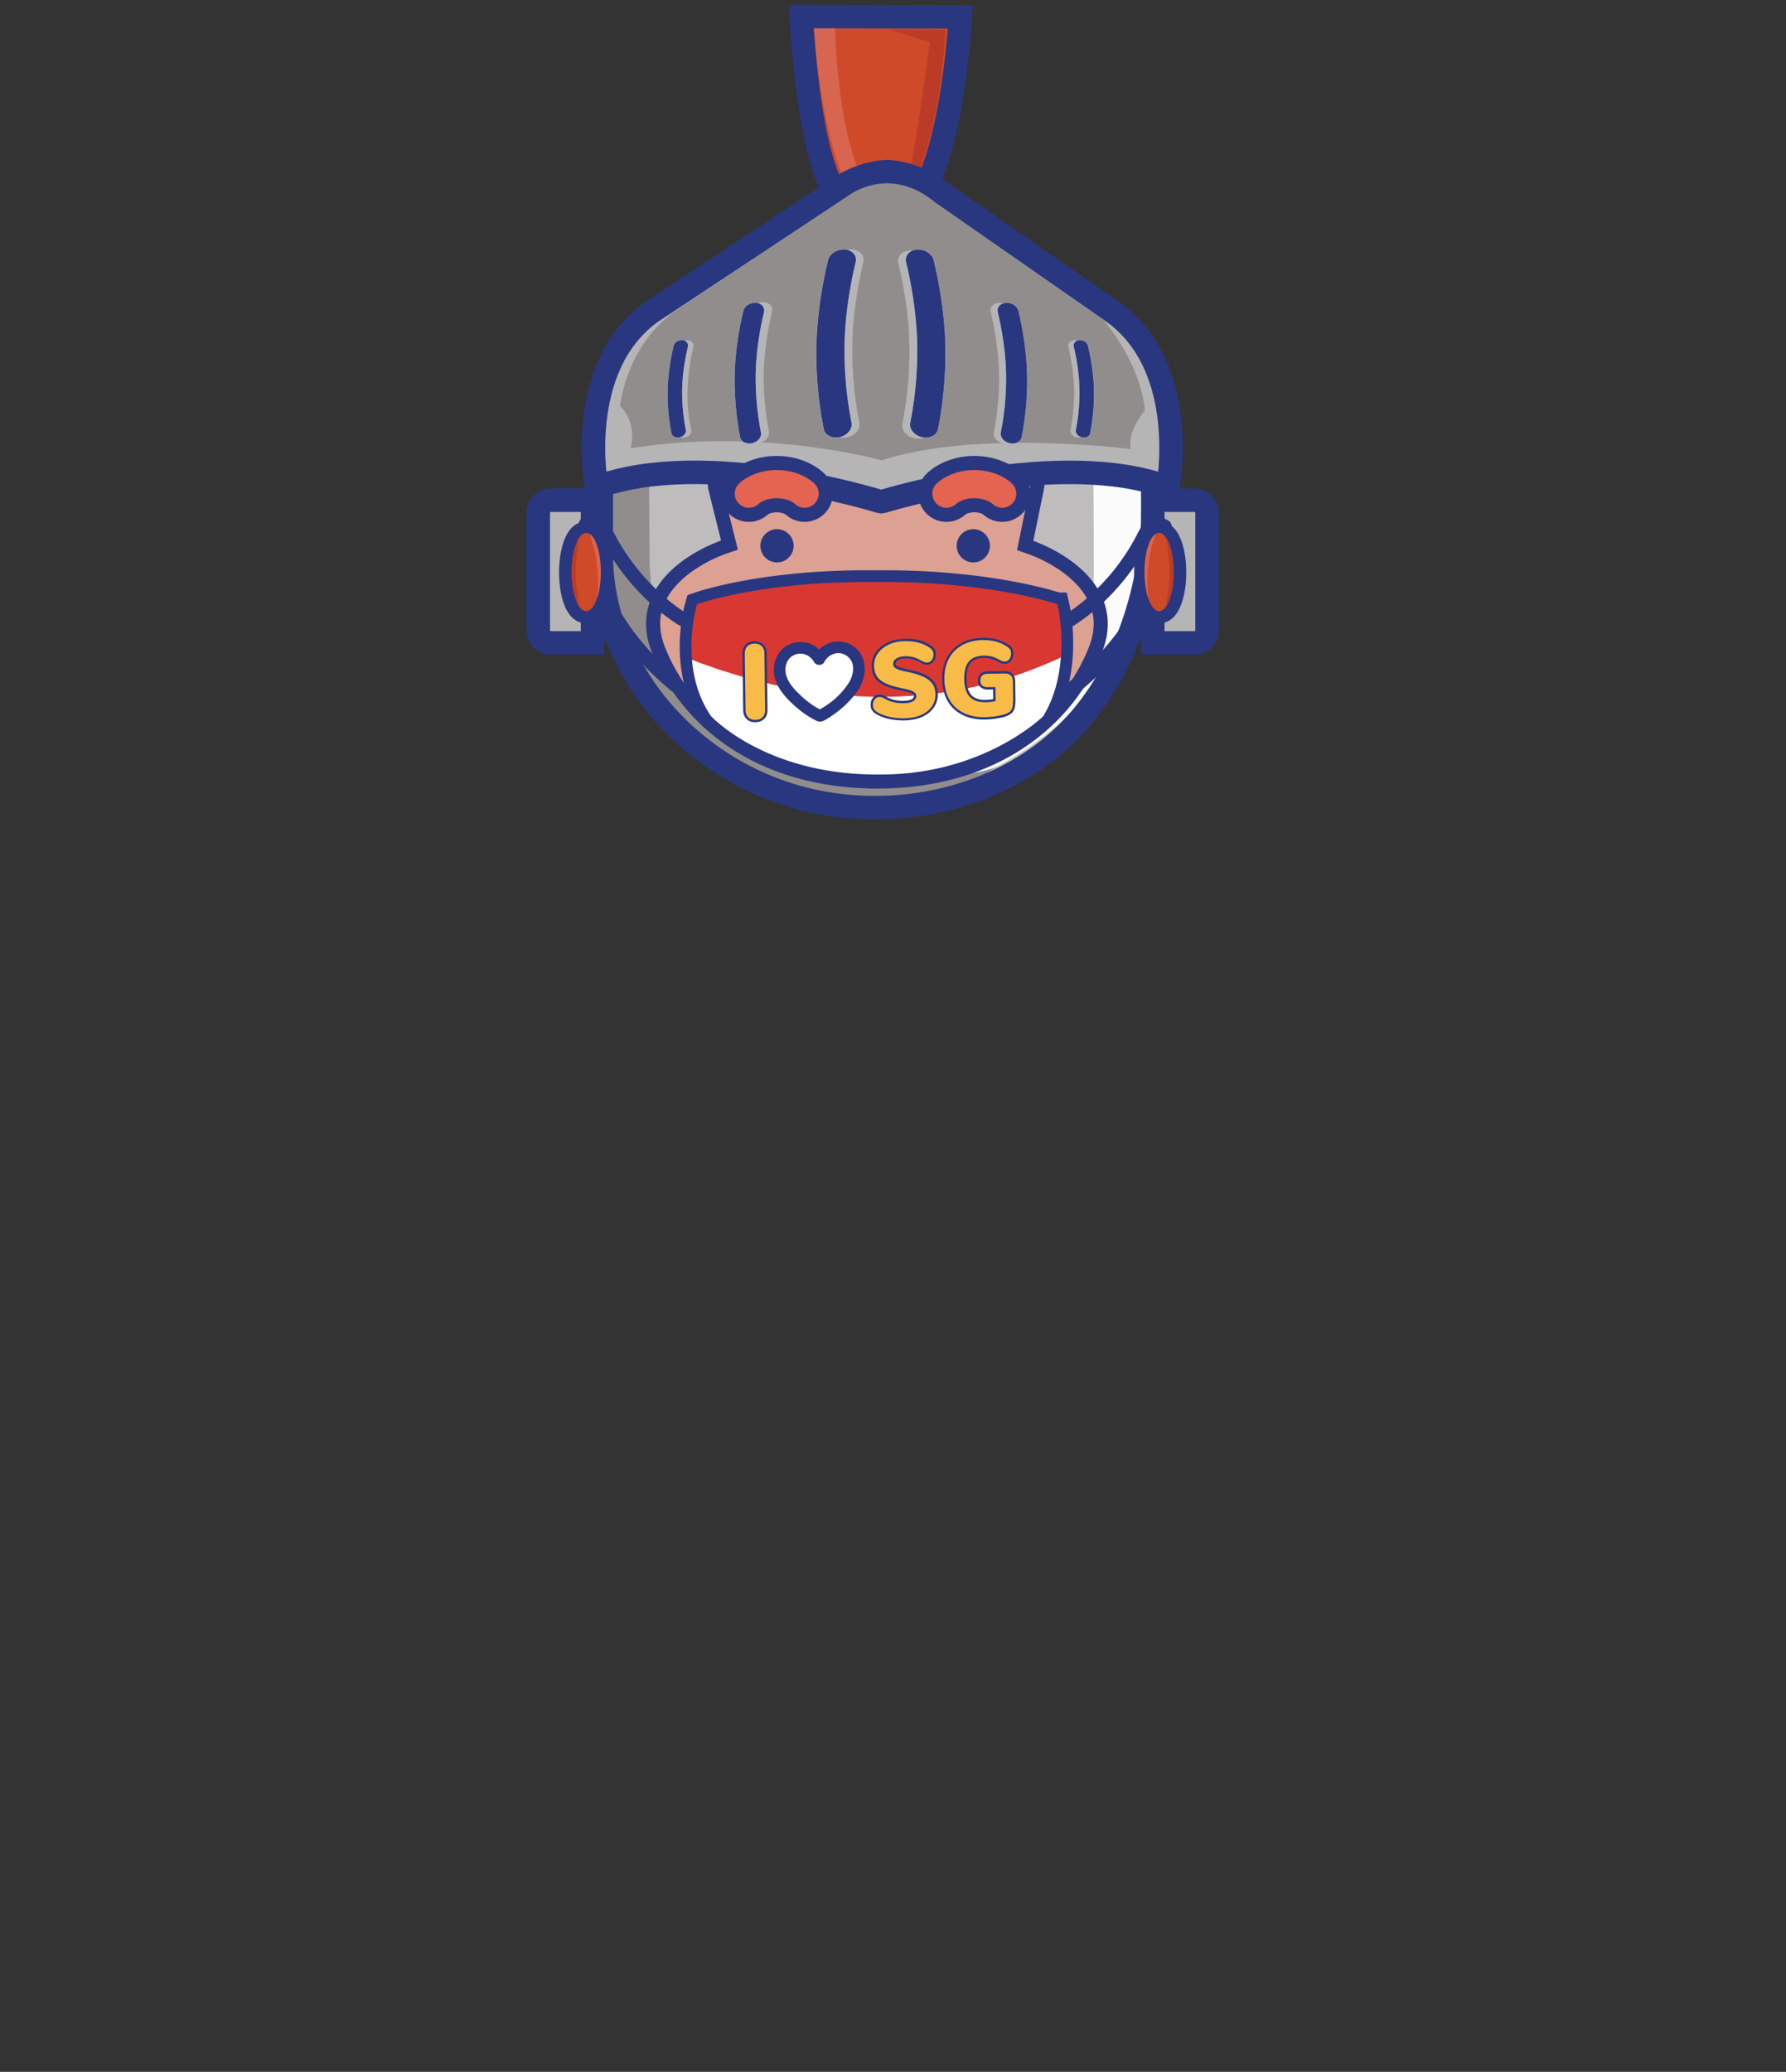 <?xml version="1.0" encoding="UTF-8"?><svg id="Layer_2" xmlns="http://www.w3.org/2000/svg" viewBox="0 0 380.25 441.06"><rect x="0" y="0" width="380.25" height="441.06" fill="#333333" stroke="none"/><defs><style>.cls-1{fill:#bc3b27;}.cls-1,.cls-2,.cls-3,.cls-4,.cls-5,.cls-6,.cls-7,.cls-8,.cls-9,.cls-10,.cls-11,.cls-12,.cls-13{stroke-width:0px;}.cls-2{fill:#fbfbfc;}.cls-14,.cls-15,.cls-16,.cls-17,.cls-18{fill:none;}.cls-14,.cls-15,.cls-16,.cls-17,.cls-19,.cls-20,.cls-21{stroke:#293780;}.cls-14,.cls-15,.cls-17,.cls-18,.cls-19,.cls-20,.cls-21{stroke-miterlimit:10;}.cls-14,.cls-16{stroke-linecap:round;}.cls-14,.cls-20,.cls-21{stroke-width:3px;}.cls-15,.cls-19{stroke-width:5px;}.cls-3{fill:#f9bb47;}.cls-4{fill:#d8654f;}.cls-5{fill:#908d8c;}.cls-16{stroke-linejoin:round;stroke-width:7px;}.cls-6{fill:#293780;}.cls-7{fill:#ce4a28;}.cls-8,.cls-19{fill:#b5b5b6;}.cls-9{fill:#bebcbc;}.cls-17{stroke-width:4.93px;}.cls-18{opacity:0;stroke:#ed7e7a;}.cls-10{fill:#c13f38;}.cls-11{fill:#d93832;}.cls-20{fill:#e46351;}.cls-12{fill:#fff;}.cls-13{fill:#010324;}.cls-21{fill:#dca193;}</style></defs><g id="Layer_1-2"><rect class="cls-18" x=".5" y=".5" width="379.25" height="440.06"/><path class="cls-9" d="M189.21,173.66c-3.58,0-7.16-.32-10.69-.94-26.85-4.74-47.49-27.97-47.49-53.88v-16.62c0-34.97,37.27-62.35,73.06-53.21,9.35,2.39,18.07,6.98,25.09,13.29,11.71,10.52,17.27,25.43,18.31,40.45,1.27,18.33-4.71,36.18-17.13,51.05-10.26,12.28-24.87,19.88-41.14,19.86Z"/><path class="cls-2" d="M232.89,121v-1.88s-.1-19.77-.1-19.77v-1.88c-.14-27.24-25.64-47.16-56.97-44.51h0c-5.46.46-10.72,1.59-15.71,3.27,7.82-4.22,16.72-7,26.18-7.8h0c31.33-2.66,56.84,17.27,56.97,44.51v1.88s.1,19.77.1,19.77v1.88c.11,22.5-17.13,42.93-40.79,50.87,18.1-9.77,30.42-27.31,30.33-46.33Z"/><path class="cls-5" d="M158.06,55.77c-12.18,9.9-20,24.53-19.9,40.2v1.83s.13,19.3.13,19.3v1.83c.04,4.39.64,8.78,1.96,13,1.2,3.84,3,7.52,5.38,10.86s5.12,6.13,8.33,8.61c3.27,2.54,6.92,4.64,10.79,6.32,4.07,1.77,8.84,3.72,13.22,4.63,3.24.67,6.5,1.38,9.8,1.75,5.74.64,11.35.66,17.14.57,1.29-.02,2.59-.14,3.85-.41,1.12-.24,2.78-.6,3.67-1.33-3.51,2.85-7.87,4.43-12.29,5.66-4.99,1.39-9.93,2.36-15.18,2.25-6.21-.14-12.57-1.03-18.64-2.24-11.4-2.27-21.52-8.2-28.31-16.98-2.84-3.67-5.06-7.75-6.58-12.04-2.43-6.91-2.48-13.94-2.58-21.12-.13-9.71-.91-20.02,1.76-29.49,2.23-7.89,6.46-15.28,12.2-21.48,2.16-2.34,4.54-4.51,7.09-6.48,2.53-1.95,5.73-3.28,8.16-5.25Z"/><path class="cls-15" d="M186.19,171.93c-3.58,0-7.16-.31-10.69-.93-26.85-4.67-47.49-27.57-47.49-53.09v-16.38c0-31.13,31.34-57.07,64.41-53.92,13.24,1.26,26.13,5.44,35.7,14.36,23.46,21.88,22.09,66.45,2.67,90.14-.51.62-1.03,1.23-1.57,1.83-10.6,11.81-26.76,18.02-43.04,17.99Z"/><path class="cls-19" d="M248.13,106.48h8.86v30.38h-8.86c-1.48,0-2.69-1.2-2.69-2.69v-25.01c0-1.48,1.2-2.69,2.69-2.69Z" transform="translate(502.43 243.35) rotate(-180)"/><ellipse class="cls-17" cx="247.01" cy="121.86" rx="3.09" ry="8.34"/><ellipse class="cls-7" cx="246.78" cy="121.78" rx="3.09" ry="8.34"/><path class="cls-1" d="M248.3,114.5s1.22,6.72.5,10.86c-.25,1.46-.64,4.01-.32,3.39,2.13-4.05,1.63-11.43-.18-14.25Z"/><path class="cls-4" d="M246.02,113.69c.25-.16-2.53,5.55-1.51,13.74,0,0-1.29-3.21-.66-8.5,0,0,.52-4.19,2.16-5.25Z"/><path class="cls-19" d="M117.29,106.48h8.86v30.38h-8.86c-1.48,0-2.69-1.2-2.69-2.69v-25.01c0-1.48,1.2-2.69,2.69-2.69Z"/><ellipse class="cls-17" cx="124.58" cy="121.86" rx="3.09" ry="8.34"/><ellipse class="cls-7" cx="124.81" cy="121.78" rx="3.09" ry="8.34"/><path class="cls-1" d="M123.29,114.5s-1.22,6.72-.5,10.86c.25,1.46.64,4.01.32,3.39-2.13-4.05-1.63-11.43.18-14.25Z"/><path class="cls-4" d="M125.57,113.69c-.25-.16,2.53,5.55,1.51,13.74,0,0,1.29-3.21.66-8.5,0,0-.52-4.19-2.16-5.25Z"/><path class="cls-7" d="M171.19,4.47l33.88.07s-3.35,43.81-15.52,43.99c-7.35.11-15.79-4.44-18.36-44.06Z"/><path class="cls-4" d="M173.01,5.86s3.95-.14,4.73-.07c.27.02.02,31.48,11.54,40.09,0,0-11.43,7.93-16.27-40.01Z"/><path class="cls-1" d="M189.33,6.24l8.62,2.76s-4.14,33.27-6.69,35.67c0,0,8.21-8.17,10.06-38.39l-11.99-.04Z"/><path class="cls-15" d="M170.59,3.52l33.88.07s-2.26,43.79-15.98,44c-8.32.13-15.33-4.45-17.9-44.07Z"/><path class="cls-21" d="M218.27,116.11l2.5-12.19c.47-2.28-.58-4.63-2.07-4.63h-64.34c-1.54,0-2.6,2.53-2.02,4.84l2.96,11.9c-8.03,2.6-19.93,10.03-15.16,22.19,5.77,14.69,21.12,28.12,46.53,28.14v.02c25.44,0,40.82-13.44,46.59-28.14,4.74-12.08-6.97-19.48-14.99-22.13Z"/><path class="cls-19" d="M248.67,103.73c-23.17-8.59-60.62,2.98-60.62,2.98,0,0-.23.04-.41.07,0,0-.6-.11-.6-.11,0,0-36.88-11.53-60.04-2.94,0,0-4.79-25.56,11.72-37.32l40.42-26.72s4.3-2.92,9.68-3.16c5.37.24,9.68,3.16,9.68,3.16l38.46,26.72c16.51,11.77,11.72,37.32,11.72,37.32Z"/><path class="cls-5" d="M187.7,98.01s-25.17-7.15-53.46-2.57c0,0,1.67-5.17-2.23-9,0,0,1.28-13.28,12.31-20.62l36.59-24.36s8.51-6.4,18.14,1.59l35.85,25.01s7.92,9.04,8.85,19.31c0,0-3.85,4.54-3,8.23,0,0-32.86-4.26-53.06,2.42Z"/><path class="cls-8" d="M146.45,81.72c-.19,3.65-.06,5.84.73,9.81.13.67-.42,1.36-1.24,1.57h0c-.86.22-1.69-.18-1.83-.88-.66-3.32-.94-7.01-.76-10.3.14-2.63.58-5.59,1.24-8.31.18-.73,1.02-1.26,1.88-1.17h0c.81.08,1.33.69,1.17,1.38-.63,2.59-1.05,5.41-1.18,7.91Z"/><path class="cls-8" d="M228.64,81.72c.17,3.14-.1,6.65-.73,9.81-.13.67.42,1.36,1.24,1.57h0c.86.22,1.69-.18,1.83-.88.66-3.32.94-7.01.76-10.3-.14-2.63-.58-5.59-1.24-8.31-.18-.73-1.02-1.26-1.88-1.17h0c-.81.08-1.33.69-1.17,1.38.63,2.59,1.05,5.41,1.18,7.91Z"/><path class="cls-8" d="M162.67,77.75c-.24,4.53.14,9.6,1.06,14.17.19.96-.61,1.96-1.79,2.26h0c-1.25.32-2.44-.26-2.64-1.28-.96-4.8-1.36-10.12-1.1-14.88.2-3.8.84-8.08,1.79-12,.25-1.05,1.48-1.82,2.71-1.7h0c1.18.11,1.93.99,1.68,1.99-.9,3.73-1.52,7.81-1.71,11.43Z"/><path class="cls-8" d="M212.64,77.89c.24,4.53-.14,9.6-1.06,14.17-.19.96.61,1.96,1.79,2.26h0c1.25.32,2.44-.26,2.64-1.28.96-4.8,1.36-10.12,1.1-14.88-.2-3.8-.84-8.08-1.79-12-.25-1.05-1.48-1.82-2.71-1.7h0c-1.18.11-1.93.99-1.68,1.99.9,3.73,1.52,7.81,1.71,11.43Z"/><path class="cls-8" d="M181.55,71.08c-.32,6.06.19,12.84,1.41,18.94.26,1.29-.81,2.63-2.4,3.03h0c-1.67.42-3.26-.35-3.53-1.71-1.28-6.41-1.81-13.53-1.48-19.9.27-5.08,1.13-10.8,2.4-16.04.34-1.4,1.98-2.43,3.62-2.27h0c1.57.15,2.58,1.33,2.25,2.66-1.21,4.99-2.03,10.44-2.29,15.28Z"/><path class="cls-8" d="M193.53,71.3c.32,6.06-.19,12.84-1.41,18.94-.26,1.29.81,2.63,2.4,3.03h0c1.67.42,3.26-.35,3.53-1.71,1.28-6.41,1.81-13.53,1.48-19.9-.27-5.08-1.13-10.8-2.4-16.04-.34-1.4-1.98-2.43-3.62-2.27h0c-1.57.15-2.58,1.33-2.25,2.66,1.21,4.99,2.03,10.44,2.29,15.28Z"/><path class="cls-12" d="M229.8,81.72c.17,3.14-.1,6.65-.73,9.81-.13.67.42,1.36,1.24,1.57h0c.86.22,1.69-.18,1.83-.88.66-3.32.94-7.01.76-10.3-.14-2.63-.58-5.59-1.24-8.31-.18-.73-1.02-1.26-1.88-1.17h0c-.81.08-1.33.69-1.17,1.38.63,2.59,1.05,5.41,1.18,7.91Z"/><path class="cls-6" d="M229.96,72.42c-.06,0-.12,0-.18,0h0c-.81.08-1.33.69-1.17,1.38.63,2.59,1.05,5.41,1.18,7.91.17,3.14-.1,6.65-.73,9.81-.13.67.42,1.36,1.24,1.57h0c.16.04.32.06.47.06.67,0,1.24-.37,1.35-.94.66-3.32.94-7.01.76-10.3-.14-2.63-.58-5.59-1.24-8.31-.16-.68-.91-1.18-1.7-1.18h0Z"/><path class="cls-12" d="M214.13,77.89c.24,4.53-.14,9.6-1.06,14.17-.19.96.61,1.96,1.79,2.26h0c1.25.32,2.44-.26,2.64-1.28.96-4.8,1.36-10.12,1.1-14.88-.2-3.8-.84-8.08-1.79-12-.25-1.05-1.48-1.82-2.71-1.7h0c-1.18.11-1.93.99-1.68,1.99.9,3.73,1.52,7.81,1.71,11.43Z"/><path class="cls-6" d="M214.36,64.46c-.08,0-.17,0-.25.01h0c-1.18.11-1.93.99-1.68,1.99.9,3.73,1.52,7.81,1.71,11.43.24,4.53-.14,9.6-1.06,14.17-.19.96.61,1.96,1.79,2.26h0c.23.06.46.09.68.09.97,0,1.79-.54,1.96-1.36.96-4.8,1.36-10.12,1.1-14.88-.2-3.8-.84-8.08-1.79-12-.24-.98-1.31-1.71-2.46-1.71h0Z"/><path class="cls-12" d="M195.21,71.08c.32,6.06-.19,12.84-1.41,18.94-.26,1.29.81,2.63,2.4,3.03h0c1.67.42,3.26-.35,3.53-1.71,1.28-6.41,1.81-13.53,1.48-19.9-.27-5.08-1.13-10.8-2.4-16.04-.34-1.4-1.98-2.43-3.62-2.27h0c-1.57.15-2.58,1.33-2.25,2.66,1.21,4.99,2.03,10.44,2.29,15.28Z"/><path class="cls-6" d="M195.51,53.11c-.11,0-.23,0-.34.02h0c-1.57.15-2.58,1.33-2.25,2.66,1.21,4.99,2.03,10.44,2.29,15.28.32,6.06-.19,12.84-1.41,18.94-.26,1.29.81,2.63,2.4,3.03h0c.31.08.62.12.91.12,1.3,0,2.39-.72,2.61-1.82,1.28-6.41,1.81-13.53,1.48-19.9-.27-5.08-1.13-10.8-2.4-16.04-.32-1.3-1.76-2.28-3.29-2.28h0Z"/><path class="cls-12" d="M145.29,81.72c-.17,3.14.1,6.65.73,9.81.13.67-.42,1.36-1.24,1.57h0c-.86.22-1.69-.18-1.83-.88-.66-3.32-.94-7.01-.76-10.3.14-2.63.58-5.59,1.24-8.31.18-.73,1.02-1.26,1.88-1.17h0c.81.08,1.33.69,1.17,1.38-.63,2.59-1.05,5.41-1.18,7.91Z"/><path class="cls-6" d="M145.13,72.42c-.79,0-1.54.51-1.7,1.18-.66,2.72-1.1,5.67-1.24,8.31-.18,3.3.1,6.98.76,10.3.11.57.68.94,1.35.94.15,0,.31-.02.47-.06h0c.82-.21,1.37-.9,1.24-1.57-.63-3.16-.9-6.67-.73-9.81.13-2.51.56-5.33,1.18-7.91.17-.69-.35-1.3-1.17-1.38h0c-.06,0-.12,0-.18,0h0Z"/><path class="cls-12" d="M160.96,77.89c-.24,4.53.14,9.6,1.06,14.17.19.96-.61,1.96-1.79,2.26h0c-1.25.32-2.44-.26-2.64-1.28-.96-4.8-1.36-10.12-1.1-14.88.2-3.8.84-8.08,1.79-12,.25-1.05,1.48-1.82,2.71-1.7h0c1.18.11,1.93.99,1.68,1.99-.9,3.73-1.52,7.81-1.71,11.43Z"/><path class="cls-6" d="M160.73,64.46c-1.14,0-2.22.73-2.46,1.71-.95,3.92-1.59,8.2-1.79,12-.25,4.76.15,10.09,1.1,14.88.16.83.98,1.36,1.96,1.36.22,0,.45-.03.68-.09h0c1.18-.3,1.99-1.3,1.79-2.27-.91-4.57-1.3-9.63-1.06-14.17.19-3.62.81-7.7,1.71-11.43.24-1-.51-1.88-1.68-1.99h0c-.08,0-.17-.01-.25-.01h0Z"/><path class="cls-12" d="M179.88,71.08c-.32,6.06.19,12.84,1.41,18.94.26,1.29-.81,2.63-2.4,3.03h0c-1.67.42-3.26-.35-3.53-1.71-1.28-6.41-1.81-13.53-1.48-19.9.27-5.08,1.13-10.8,2.4-16.04.34-1.4,1.98-2.43,3.62-2.27h0c1.57.15,2.58,1.33,2.25,2.66-1.21,4.99-2.03,10.44-2.29,15.28Z"/><path class="cls-6" d="M179.58,53.11c-1.53,0-2.97.98-3.29,2.28-1.27,5.24-2.13,10.96-2.4,16.04-.34,6.37.2,13.48,1.48,19.9.22,1.1,1.31,1.82,2.61,1.82.3,0,.6-.04.91-.12h0c1.58-.4,2.65-1.74,2.4-3.03-1.22-6.1-1.73-12.88-1.41-18.94.26-4.85,1.08-10.29,2.29-15.28.32-1.34-.68-2.51-2.25-2.66h0c-.11-.01-.23-.02-.34-.02h0Z"/><path class="cls-20" d="M159.43,109.6c-1.23,0-2.45-.5-3.33-1.48-1.67-1.84-1.53-4.69.31-6.36,2.24-2.03,5.51-3.2,8.96-3.2s6.71,1.17,8.96,3.2c1.84,1.67,1.98,4.52.31,6.36-1.67,1.84-4.52,1.98-6.36.31-.44-.4-1.46-.87-2.91-.87s-2.47.47-2.91.87c-.86.78-1.94,1.17-3.02,1.17Z"/><path class="cls-6" d="M165.43,112.65c-1.95,0-3.54,1.59-3.54,3.54s1.59,3.54,3.54,3.54,3.54-1.59,3.54-3.54-1.59-3.54-3.54-3.54Z"/><path class="cls-6" d="M207.22,112.65c-1.95,0-3.54,1.59-3.54,3.54s1.59,3.54,3.54,3.54,3.54-1.59,3.54-3.54-1.59-3.54-3.54-3.54Z"/><path class="cls-20" d="M201.5,109.6c-1.23,0-2.45-.5-3.33-1.48-1.67-1.84-1.53-4.69.31-6.36,2.24-2.03,5.51-3.2,8.96-3.2s6.71,1.17,8.96,3.2c1.84,1.67,1.98,4.52.31,6.36-1.67,1.84-4.52,1.98-6.36.31-.44-.4-1.46-.87-2.91-.87s-2.47.47-2.91.87c-.86.78-1.94,1.17-3.02,1.17Z"/><path class="cls-16" d="M177.81,133.31c1.86,1.35,3.95,2.34,6.24,2.59.8.09,1.68.14,2.63.14s1.84-.05,2.63-.14c2.28-.25,4.38-1.24,6.24-2.59"/><path class="cls-12" d="M201.75,153.58c-.36-.38-.88-.67-1.58-.87-.7-.2-1.61-.3-2.75-.29-.7.01-1.23-.01-1.6-.07-.37-.06-.63-.14-.78-.25-.15-.11-.25-.27-.3-.49-.08-.36.03-.69.33-.99.3-.3.74-.51,1.32-.64.8-.18,1.61-.18,2.43-.01.69.14,1.37-.28,1.5-.97.13-.67-.3-1.33-.97-1.47-.28-.06-.59-.1-.92-.12-.86-.07-1.72,0-2.58.18-.97.21-1.8.57-2.48,1.07-.68.5-1.16,1.08-1.45,1.76-.28.67-.35,1.38-.18,2.11.14.64.39,1.16.74,1.54.35.39.88.67,1.59.86s1.64.28,2.82.27c.95,0,1.6.05,1.97.17.36.12.58.34.65.64.07.34-.05.64-.36.91-.32.27-.81.47-1.49.62-.67.15-1.35.2-2.05.15-.27-.02-.54-.05-.81-.1-.68-.12-1.34.29-1.48.97-.14.69.32,1.36,1.02,1.48.34.06.7.1,1.09.12.92.05,1.83-.03,2.72-.22,1.64-.36,2.84-.97,3.6-1.83.76-.86,1.01-1.88.75-3.06-.13-.61-.38-1.11-.74-1.49Z"/><path class="cls-12" d="M214.78,151.72l-1.13-2.93c-.26-.69-1.04-1.03-1.72-.77l-2.42.93c-.56.22-.85.85-.63,1.41s.85.85,1.41.63l.99-.38.82,2.12c-.47.3-.96.55-1.48.75-1.08.42-2,.43-2.75.04-.75-.39-1.36-1.19-1.83-2.41-.46-1.19-.55-2.16-.26-2.93.28-.77.94-1.35,1.96-1.74.55-.21,1.1-.34,1.64-.37.27-.02.55-.01.85.01.05,0,.11.02.17.02.1,0,.2-.01.3-.05.29-.11.47-.37.53-.66v-.23s.05-.94.05-.94c.01-.27-.16-.54-.43-.6-.49-.11-1.05-.13-1.67-.08-.81.07-1.64.26-2.47.58-1.2.46-2.15,1.1-2.86,1.92-.71.82-1.13,1.77-1.28,2.84-.14,1.07,0,2.2.46,3.38.47,1.21,1.11,2.16,1.94,2.85.83.69,1.79,1.1,2.88,1.22,1.09.12,2.26-.06,3.51-.54.79-.3,1.53-.68,2.23-1.12.12-.07.23-.15.34-.22.89-.61,1.23-1.75.84-2.75Z"/><path class="cls-10" d="M184.68,148.49c-.81-.98-2.24-1.54-3.51-1.23-1.19.29-2.58,1.66-2.58,1.66,0,0-1.21-1.53-2.36-1.96-1.23-.46-2.72-.09-3.64.79-.92.87-1.3,2.17-1.15,3.39.22,1.86,1.51,3.45,2.87,4.85,1.32,1.37,2.78,2.69,3.57,4.37.99-1.57,2.6-2.7,4.08-3.89,1.51-1.22,3-2.64,3.45-4.46.29-1.19.08-2.52-.72-3.5Z"/><path class="cls-13" d="M161.63,155.73c-.2-.29-.26-.62-.16-.99l2.82-11.11c.09-.37.3-.63.61-.78.32-.15.69-.18,1.12-.07s.77.31.97.6c.2.29.26.61.17.98l-2.82,11.11c-.09.37-.3.63-.62.79-.32.16-.7.19-1.14.07s-.75-.31-.95-.6Z"/><path class="cls-14" d="M227.65,132.01s9.48-5.42,15.71-17.42c.76-1.46,1.81-4.07,4.6-2.51"/><path class="cls-14" d="M225.67,148.48s11.19-7.31,17.42-19.31"/><path class="cls-14" d="M145.3,131.79s-9.61-5.5-15.92-17.65c-.77-1.48-1.84-4.12-4.66-2.55"/><path class="cls-14" d="M147.3,148.48s-11.34-7.41-17.65-19.57"/><path class="cls-15" d="M225.13,128.63s-14.55-5-38.78-4.72c-24.23-.28-37.96,4.72-37.96,4.72,0,0-1.62,5.31-1.06,11.82.33,3.87,1.42,8.17,4.08,12.02,0,0,11.13,12.11,34.39,12.41h1.93c21.88-.04,34.39-12.41,34.39-12.41,2.45-4.03,3.45-8.53,3.76-12.52.48-6.28-.74-11.32-.74-11.32Z"/><path class="cls-11" d="M225.13,128.63s-14.55-5-38.78-4.72c-24.23-.28-37.96,4.72-37.96,4.72,0,0-1.62,5.31-1.06,11.82,15.65,6.14,46.95,14.42,78.55-.5.48-6.28-.74-11.32-.74-11.32Z"/><path class="cls-12" d="M147.32,140.45c.33,3.87,1.42,8.17,4.08,12.02,0,0,11.13,12.11,34.39,12.41h1.93c21.88-.04,34.39-12.41,34.39-12.41,2.45-4.03,3.45-8.53,3.76-12.52-31.59,14.92-62.9,6.64-78.55.5Z"/><path class="cls-3" d="M160.77,153.5c-.68,0-1.24-.2-1.65-.61-.42-.41-.64-.98-.65-1.68l-.16-12.14c0-.69.2-1.25.61-1.67.41-.42.98-.64,1.68-.65h0c.74,0,1.3.2,1.72.6.43.41.65.97.66,1.66l.16,12.14c0,.7-.2,1.27-.62,1.7-.42.42-.99.64-1.71.65h-.05Z"/><path class="cls-6" d="M160.65,137c.63,0,1.13.18,1.51.54.38.37.58.86.59,1.48l.16,12.14c0,.64-.17,1.14-.55,1.52-.37.38-.89.57-1.54.58-.01,0-.03,0-.04,0-.62,0-1.11-.18-1.47-.54-.38-.37-.57-.87-.58-1.5l-.16-12.14c0-.62.17-1.12.54-1.49.37-.38.87-.57,1.5-.58.01,0,.03,0,.04,0M160.65,136.5h-.05c-.77.01-1.39.25-1.85.73-.46.47-.69,1.09-.68,1.85l.16,12.14c.01.77.25,1.39.73,1.85.46.45,1.07.68,1.82.68.83-.01,1.47-.25,1.93-.72.47-.47.7-1.1.69-1.88l-.16-12.14c0-.76-.26-1.37-.74-1.83-.47-.45-1.09-.67-1.85-.67h0Z"/><path class="cls-3" d="M192.33,153.15c-1.14,0-2.23-.12-3.22-.36-1.06-.26-1.96-.63-2.65-1.1-.3-.22-.51-.45-.64-.69-.14-.25-.21-.56-.21-.93,0-.51.14-.96.45-1.34.32-.4.7-.6,1.14-.61h0c.24,0,.45.03.65.1.2.06.44.18.74.35.59.32,1.2.56,1.79.7.55.13,1.18.19,1.87.19h.15c.84-.01,1.48-.14,1.9-.39.38-.22.56-.54.55-.96,0-.25-.18-.47-.53-.67-.41-.23-1.21-.46-2.4-.68-1.52-.3-2.73-.67-3.6-1.11-.89-.45-1.53-1-1.9-1.63-.37-.63-.56-1.4-.57-2.28-.01-1.02.28-1.96.87-2.79.59-.83,1.41-1.49,2.45-1.96,1.03-.47,2.2-.72,3.48-.74h.19c1.04,0,2,.11,2.83.33.89.24,1.71.62,2.45,1.14.3.21.53.45.66.7.13.25.21.56.21.92,0,.51-.14.96-.43,1.34-.31.4-.69.6-1.13.61h0c-.24,0-.44-.03-.62-.08-.19-.06-.44-.18-.76-.37-.07-.04-.29-.16-.64-.34-.34-.17-.74-.31-1.19-.42-.43-.1-.9-.14-1.39-.14h-.1c-.72,0-1.3.15-1.72.43-.39.25-.58.57-.57.96,0,.23.07.4.19.53.1.1.32.27.84.46.44.16,1.11.33,1.99.5,1.47.3,2.65.68,3.51,1.12.88.46,1.51,1,1.89,1.62.38.62.57,1.36.59,2.21.01,1.05-.27,1.99-.85,2.8-.57.81-1.39,1.44-2.43,1.89-1.03.44-2.23.67-3.59.69h-.21Z"/><path class="cls-6" d="M192.84,136.49c1.03,0,1.95.11,2.76.33.87.23,1.66.6,2.37,1.1.28.19.47.4.59.62.12.22.18.49.18.8,0,.45-.12.85-.38,1.19-.26.34-.57.51-.94.51,0,0-.02,0-.03,0-.19,0-.36-.02-.52-.07-.17-.05-.4-.17-.71-.34-.08-.04-.29-.16-.65-.34-.36-.18-.78-.33-1.25-.44-.45-.1-.93-.15-1.45-.15-.04,0-.07,0-.11,0-.77.01-1.39.17-1.85.47-.47.3-.69.69-.69,1.18,0,.29.09.52.26.7.17.18.48.35.94.52.46.17,1.13.34,2.03.51,1.46.3,2.6.67,3.44,1.1.84.44,1.43.95,1.79,1.53.36.59.54,1.28.55,2.08.01,1-.26,1.88-.81,2.65-.55.77-1.32,1.37-2.33,1.8-1,.43-2.17.65-3.5.67-.07,0-.14,0-.21,0-1.13,0-2.18-.12-3.16-.35-1.04-.25-1.9-.61-2.57-1.07-.26-.19-.45-.39-.56-.61-.12-.21-.18-.48-.18-.81,0-.45.13-.85.39-1.19.27-.34.58-.51.95-.51,0,0,.02,0,.02,0,.19,0,.37.03.54.08.18.06.41.17.69.33.62.34,1.24.58,1.86.72.57.13,1.22.2,1.93.2.05,0,.1,0,.15,0,.89-.01,1.57-.15,2.03-.42.46-.27.68-.66.68-1.18,0-.35-.22-.64-.66-.89-.43-.24-1.26-.48-2.47-.71-1.5-.3-2.68-.66-3.53-1.09-.85-.43-1.45-.94-1.8-1.53-.35-.59-.53-1.31-.54-2.16-.01-.97.26-1.85.83-2.64.56-.79,1.35-1.42,2.35-1.88,1-.46,2.13-.7,3.38-.71.06,0,.13,0,.19,0M192.84,135.99h-.2c-1.32.02-2.53.27-3.59.76-1.08.49-1.93,1.18-2.55,2.04-.62.88-.93,1.87-.92,2.94.01.93.22,1.74.61,2.41.4.67,1.07,1.26,2.01,1.72.89.45,2.12.83,3.66,1.13,1.44.27,2.06.5,2.32.65.27.15.4.3.4.46,0,.33-.13.56-.43.74-.38.22-.98.34-1.78.35h-.15c-.67,0-1.28-.06-1.81-.19-.57-.13-1.15-.36-1.73-.68-.29-.18-.55-.3-.77-.37-.22-.07-.46-.11-.7-.11-.39,0-.91.13-1.36.7-.34.43-.51.93-.5,1.5,0,.42.09.77.24,1.05.15.27.39.53.7.76.74.5,1.66.89,2.75,1.15,1.01.24,2.12.37,3.28.37h.22c1.39-.02,2.63-.26,3.69-.71,1.08-.46,1.93-1.13,2.54-1.97.61-.86.91-1.85.9-2.95-.01-.89-.22-1.67-.62-2.33-.4-.66-1.07-1.24-1.99-1.72-.88-.46-2.08-.84-3.57-1.15-.87-.17-1.53-.33-1.95-.49-.52-.19-.69-.34-.75-.39-.05-.05-.12-.15-.12-.36,0-.21.05-.48.46-.75.38-.25.92-.38,1.59-.39h.1c.48,0,.93.05,1.34.14.43.1.82.23,1.14.39.34.18.55.29.63.33.35.2.61.33.82.39.2.06.43.09.66.09.39,0,.91-.13,1.36-.71.33-.43.49-.93.49-1.5,0-.4-.09-.74-.24-1.03-.15-.29-.4-.55-.74-.79-.76-.54-1.61-.93-2.53-1.18-.85-.23-1.83-.34-2.89-.34h0Z"/><path class="cls-3" d="M209.5,152.93c-1.7,0-3.2-.32-4.47-.96-1.33-.66-2.36-1.64-3.08-2.9-.71-1.25-1.09-2.77-1.11-4.5-.02-1.7.31-3.21.99-4.48.68-1.28,1.68-2.28,2.97-2.99,1.28-.7,2.79-1.06,4.51-1.09h.17c1.01,0,1.93.12,2.75.35.86.25,1.68.63,2.44,1.15.29.2.51.42.64.67.14.25.21.56.21.93,0,.52-.14.98-.42,1.35-.3.39-.68.59-1.12.6h0c-.29,0-.52-.04-.71-.11-.19-.07-.42-.19-.71-.36-.53-.28-1.05-.49-1.52-.61-.44-.12-.93-.18-1.45-.18-1.44.02-2.46.41-3.1,1.16-.65.76-.97,1.95-.95,3.55.02,1.64.39,2.86,1.08,3.62.67.74,1.72,1.11,3.1,1.11h.1c.64,0,1.28-.08,1.9-.21l-.03-2.52s-1.39.02-1.39.02c-.58,0-1.02-.14-1.33-.42-.33-.29-.5-.71-.51-1.23,0-.52.15-.94.47-1.25.31-.3.76-.45,1.32-.46,0,0,3.74-.05,3.74-.05.58,0,1.03.16,1.37.47.35.32.53.76.54,1.3l.05,3.95c.01.79-.04,1.38-.16,1.81-.12.45-.35.82-.69,1.08-.32.25-.78.47-1.4.65-.6.16-1.27.29-2,.39-.73.09-1.41.15-2.04.15h-.18Z"/><path class="cls-6" d="M209.48,136.27c.99,0,1.88.11,2.68.34.84.24,1.63.61,2.36,1.12.26.18.45.37.56.58.12.21.18.48.18.81,0,.47-.12.87-.37,1.2s-.56.5-.92.5c-.01,0-.02,0-.03,0-.23,0-.43-.03-.59-.09-.18-.07-.4-.18-.67-.34-.56-.3-1.09-.51-1.59-.64-.47-.12-.97-.18-1.51-.18-.03,0-.06,0-.09,0-1.44.02-2.5.43-3.2,1.24-.69.81-1.03,2.05-1.01,3.71.02,1.71.41,2.97,1.15,3.79.73.8,1.82,1.19,3.28,1.19.04,0,.07,0,.11,0,.73,0,1.44-.09,2.15-.26l-.04-2.97-1.63.02s-.03,0-.04,0c-.48,0-.86-.12-1.12-.36-.28-.25-.42-.6-.42-1.05,0-.45.13-.81.39-1.06.27-.25.65-.38,1.15-.39l3.74-.05s.02,0,.03,0c.48,0,.87.13,1.16.4.3.28.45.65.46,1.12l.05,3.95c0,.76-.04,1.34-.15,1.74-.11.4-.31.72-.6.95-.29.23-.73.43-1.32.61-.59.16-1.24.28-1.96.38-.72.09-1.39.14-2.01.15-.06,0-.12,0-.18,0-1.67,0-3.12-.31-4.36-.93-1.29-.64-2.28-1.57-2.98-2.8s-1.06-2.68-1.08-4.38c-.02-1.66.3-3.12.96-4.36.66-1.24,1.62-2.2,2.87-2.89,1.25-.68,2.71-1.03,4.39-1.06.06,0,.12,0,.17,0M209.48,135.77h-.18c-1.75.02-3.31.4-4.62,1.12-1.33.73-2.36,1.77-3.07,3.09-.7,1.31-1.05,2.86-1.02,4.6.02,1.77.41,3.33,1.14,4.62.74,1.31,1.82,2.31,3.19,3,1.31.65,2.85.98,4.58.98h.18c.63,0,1.33-.06,2.06-.16.74-.09,1.42-.23,2.02-.39.67-.2,1.15-.43,1.5-.7.38-.3.64-.71.77-1.21.12-.45.17-1.06.16-1.88l-.05-3.95c0-.61-.22-1.11-.62-1.48-.39-.36-.89-.54-1.5-.54l-3.78.05c-.63,0-1.13.19-1.49.53-.37.35-.56.83-.55,1.43,0,.6.21,1.07.59,1.42.36.32.85.49,1.46.49l1.18-.02.03,2.06c-.55.1-1.1.15-1.65.16h-.1c-1.31,0-2.29-.35-2.91-1.03-.66-.72-1-1.88-1.02-3.46-.02-1.53.28-2.67.89-3.38.6-.7,1.52-1.05,2.82-1.07h.09c.49,0,.96.06,1.38.17.45.12.95.32,1.48.6.28.17.53.29.73.37.22.08.48.13.77.13.55,0,1.01-.25,1.35-.7.32-.42.48-.93.47-1.51,0-.41-.09-.77-.24-1.05-.15-.28-.4-.53-.72-.75-.77-.53-1.62-.93-2.51-1.18-.84-.24-1.78-.36-2.81-.36h0Z"/><path class="cls-12" d="M181.8,145.99c-1.03,1.66-4.18,5.02-7.24,6.41-3.09-1.31-6.33-4.58-7.4-6.22-.8-1.23-1.25-2.54-1.19-4.01.05-1.27.68-2.51,1.68-3.31,1-.8,2.34-1.14,3.6-.91,1.34.25,2.54,1.15,3.16,2.35.6-1.22,1.77-2.15,3.1-2.43,1.25-.26,2.6.04,3.62.81,1.02.77,1.68,1.99,1.76,3.27.1,1.46-.32,2.79-1.09,4.04Z"/><path class="cls-6" d="M180.72,145.36c-1.57,2.48-4.15,4.72-6.79,5.96h1.26c-1.75-.77-3.29-1.92-4.68-3.23-1.12-1.05-2.27-2.22-2.88-3.65-.71-1.67-.56-3.77,1.1-4.81s3.69-.33,4.6,1.31c.44.8,1.72.83,2.16,0,.93-1.78,3.16-2.55,4.87-1.27,1.88,1.4,1.41,3.93.37,5.69-.83,1.39,1.34,2.64,2.16,1.26,1.76-2.96,1.84-6.96-1.24-9.09-2.82-1.96-6.76-.84-8.32,2.15h2.16c-1.46-2.62-4.63-3.75-7.39-2.53s-3.92,4.45-3.1,7.31c.7,2.43,2.57,4.38,4.42,6,1.08.94,2.24,1.82,3.5,2.51.58.32,1.3.78,1.98.62.63-.14,1.32-.64,1.86-.99,2.35-1.52,4.62-3.61,6.12-5.99.86-1.36-1.3-2.62-2.16-1.26Z"/></g></svg>